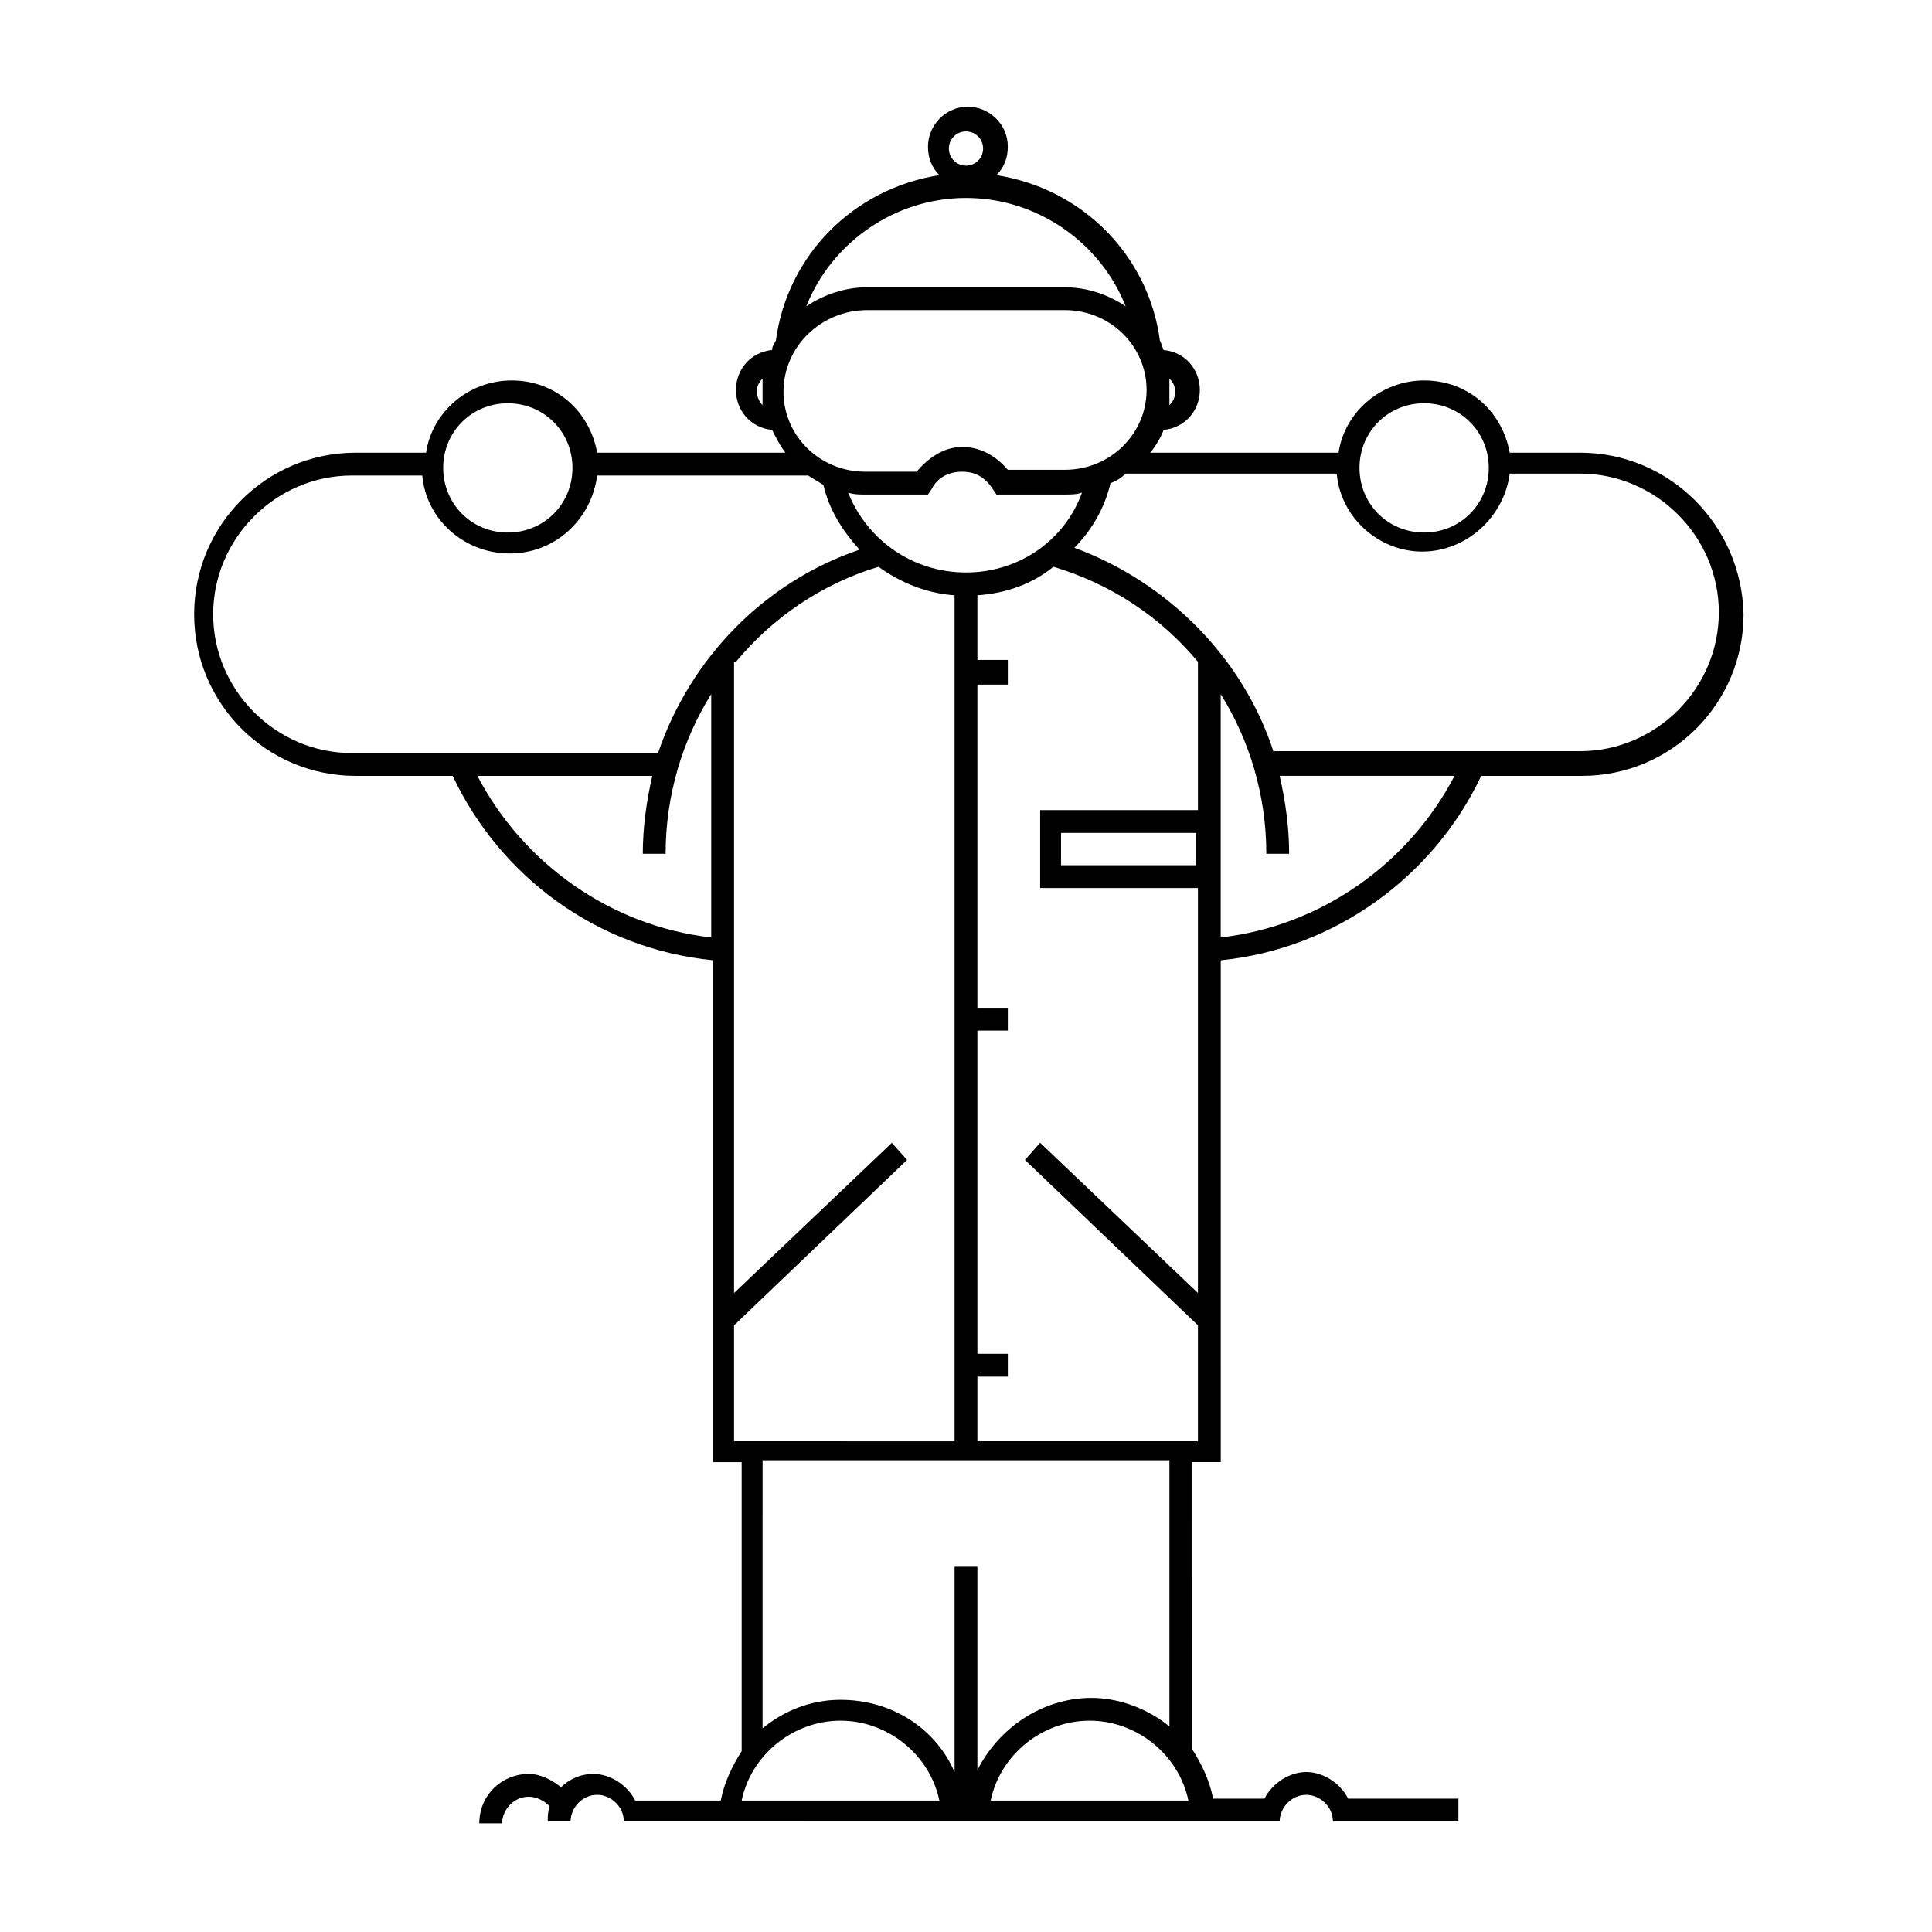 <?xml version="1.0" encoding="UTF-8"?>
<!-- Uploaded to: SVG Repo, www.svgrepo.com, Generator: SVG Repo Mixer Tools -->
<svg fill="#000000" width="800px" height="800px" version="1.1" viewBox="144 144 512 512" xmlns="http://www.w3.org/2000/svg">
 <path d="m562.73 263.97h-18.641c-2.016-11.082-11.082-19.145-22.672-19.145-11.586 0-21.16 8.566-22.672 19.145h-49.879c1.512-2.016 2.519-3.527 3.527-6.047 5.543-0.504 9.574-5.039 9.574-10.578 0-5.543-4.031-10.078-9.574-10.578-0.504-1.008-0.504-1.512-1.008-2.519-3.023-22.672-20.656-40.305-43.328-43.832 2.016-2.016 3.023-4.535 3.023-7.559 0-6.047-5.039-10.578-10.578-10.578-6.047 0-10.578 5.039-10.578 10.578 0 3.023 1.008 5.543 3.023 7.559-22.672 3.527-40.305 21.16-43.328 43.832-0.504 1.008-1.008 1.512-1.008 2.519-5.543 0.504-9.574 5.039-9.574 10.578 0 5.543 4.031 10.078 9.574 10.578 1.008 2.016 2.016 4.031 3.527 6.047h-49.879c-2.016-11.082-11.082-19.145-22.672-19.145-11.586 0-21.16 8.566-22.672 19.145h-18.641c-23.68 0-42.824 19.145-42.824 42.824 0 23.68 19.145 42.824 42.824 42.824h25.691c12.594 26.703 38.289 45.848 69.023 48.871v133h7.559v76.578c-2.519 4.031-4.535 8.062-5.543 13.098h-22.672c-2.016-4.031-6.551-7.055-11.082-7.055-3.527 0-6.551 1.512-8.566 3.527-2.519-2.016-5.543-3.527-8.566-3.527-7.055 0-13.098 5.543-13.098 13.098h6.047c0-3.527 3.023-7.055 7.055-7.055 2.016 0 4.031 1.008 5.543 2.519-0.504 1.512-0.504 2.519-0.504 4.031h6.047c0-3.527 3.023-7.055 7.055-7.055 3.527 0 7.055 3.023 7.055 7.055h86.656l-55.93 0.004h119.91-53.91 77.082c0-3.527 3.023-7.055 7.055-7.055 3.527 0 7.055 3.023 7.055 7.055h33.254v-6.047h-29.223c-2.016-4.031-6.551-7.055-11.082-7.055-4.535 0-9.07 3.023-11.082 7.055l-13.609 0.004c-1.008-5.039-3.023-9.07-5.543-13.098l0.004-76.078h7.559l-0.004-133c30.23-3.023 56.426-22.168 69.023-48.871h26.703c23.68 0 42.824-19.145 42.824-42.824-0.504-23.68-19.652-42.824-43.328-42.824zm-81.113 79.602c-8.062-25.191-28.215-45.344-52.898-54.41 4.535-4.535 8.062-10.578 9.574-17.129 1.512-0.504 3.023-1.512 4.031-2.519h55.922c1.008 11.586 11.082 20.656 22.672 20.656 11.586 0 21.664-9.07 23.176-20.656h18.641c20.152 0 36.777 16.625 36.777 36.777 0 20.152-16.625 36.777-36.777 36.777h-81.117zm-20.152-24.18v39.297h-41.816v20.656h41.816v107.31l-41.816-39.801-4.031 4.535 45.848 43.832v30.73l-58.445-0.004v-17.129h8.062v-6.047h-8.062v-85.648h8.062v-6.047h-8.062v-85.648h8.062v-6.543h-8.062v-17.129c7.559-0.504 14.609-3.023 20.152-7.559 15.117 4.535 28.215 13.098 38.293 25.191h3.023zm-4.535 211.6h-3.023v70.535c-5.543-4.535-13.098-7.559-20.656-7.559-13.098 0-24.688 8.062-30.23 19.145v-53.906h-6.047v54.41c-5.039-11.586-16.625-19.145-30.23-19.145-8.062 0-15.113 3.023-20.656 7.559l0.004-71.039h-3.023zm-138.55-187.42h-81.113c-20.152 0-36.777-16.625-36.777-36.777 0-20.152 16.625-36.777 36.777-36.777h18.641c1.008 11.586 11.082 20.656 23.176 20.656 12.09 0 21.664-9.07 23.176-20.656h55.922c1.512 1.008 2.519 1.512 4.031 2.519 1.512 6.551 5.039 12.09 9.574 17.129-25.195 8.566-44.844 28.719-53.406 53.906zm-39.801-92.699c9.574 0 17.129 7.559 17.129 17.129 0 9.574-7.559 17.129-17.129 17.129-9.574 0-17.129-7.559-17.129-17.129-0.004-9.57 7.555-17.129 17.129-17.129zm65.996-3.023c0-1.512 0.504-2.519 1.512-3.527v3.527 3.527c-1.008-1.008-1.512-2.519-1.512-3.527zm50.887-64.488c0-2.519 2.016-4.535 4.535-4.535s4.535 2.016 4.535 4.535c-0.004 2.519-2.019 4.535-4.535 4.535-2.519 0-4.535-2.016-4.535-4.535zm46.855 41.816c-4.535-3.023-10.078-5.039-16.121-5.039h-52.398c-6.047 0-11.586 2.016-16.121 5.039 6.551-16.625 23.176-28.719 42.32-28.719 19.145 0.004 35.77 12.094 42.32 28.719zm13.098 22.672c0 1.512-0.504 2.519-1.512 3.527v-3.527-3.527c1.008 1.008 1.512 2.016 1.512 3.527zm-81.617-21.664h52.395c12.09 0 21.664 9.574 21.664 21.16s-9.574 21.16-21.664 21.16h-15.113c-3.023-3.527-7.055-6.047-12.09-6.047-5.039 0-9.07 3.023-12.094 6.551h-13.602c-12.09 0-21.664-9.574-21.664-21.16 0-12.09 10.078-21.664 22.168-21.664zm26.199 69.527c-14.105 0-26.199-8.566-31.234-21.16 1.512 0.504 3.023 0.504 4.535 0.504h16.625l1.008-1.512c1.512-3.023 4.535-4.535 8.062-4.535s6.047 1.512 8.062 4.535l1.008 1.512h18.137c1.512 0 3.023 0 4.535-0.504-4.543 12.594-16.633 21.16-30.738 21.16zm-64.488 23.68h3.527c9.574-11.586 22.672-20.656 37.785-25.191 5.543 4.031 12.594 7.055 20.152 7.559v224.2l-58.441-0.004v-30.73l45.848-43.832-4.031-4.535-41.816 39.801v-167.26zm125.95 53.906h-36.277v-8.566h35.77l0.004 8.566zm59.953-122.43c9.574 0 17.129 7.559 17.129 17.129 0 9.574-7.559 17.129-17.129 17.129-9.574 0-17.129-7.559-17.129-17.129-0.004-9.57 7.555-17.129 17.129-17.129zm-250.9 98.746h46.352c-1.512 6.551-2.519 13.602-2.519 20.656h6.047c0-15.617 4.535-30.23 12.09-42.32v64.488c-26.703-3.023-49.879-19.648-61.969-42.824zm70.031 271.55c2.519-12.09 13.602-21.16 26.199-21.16 12.594 0 23.68 9.07 26.199 21.16zm65.996 0c2.519-12.09 13.602-21.16 26.199-21.16 12.594 0 23.68 9.07 26.199 21.16zm60.961-228.73v-64.488c7.559 12.09 12.09 26.703 12.09 42.32h6.047c0-7.055-1.008-14.105-2.519-20.656h46.352c-12.09 23.176-35.266 39.801-61.969 42.824z"/>
</svg>